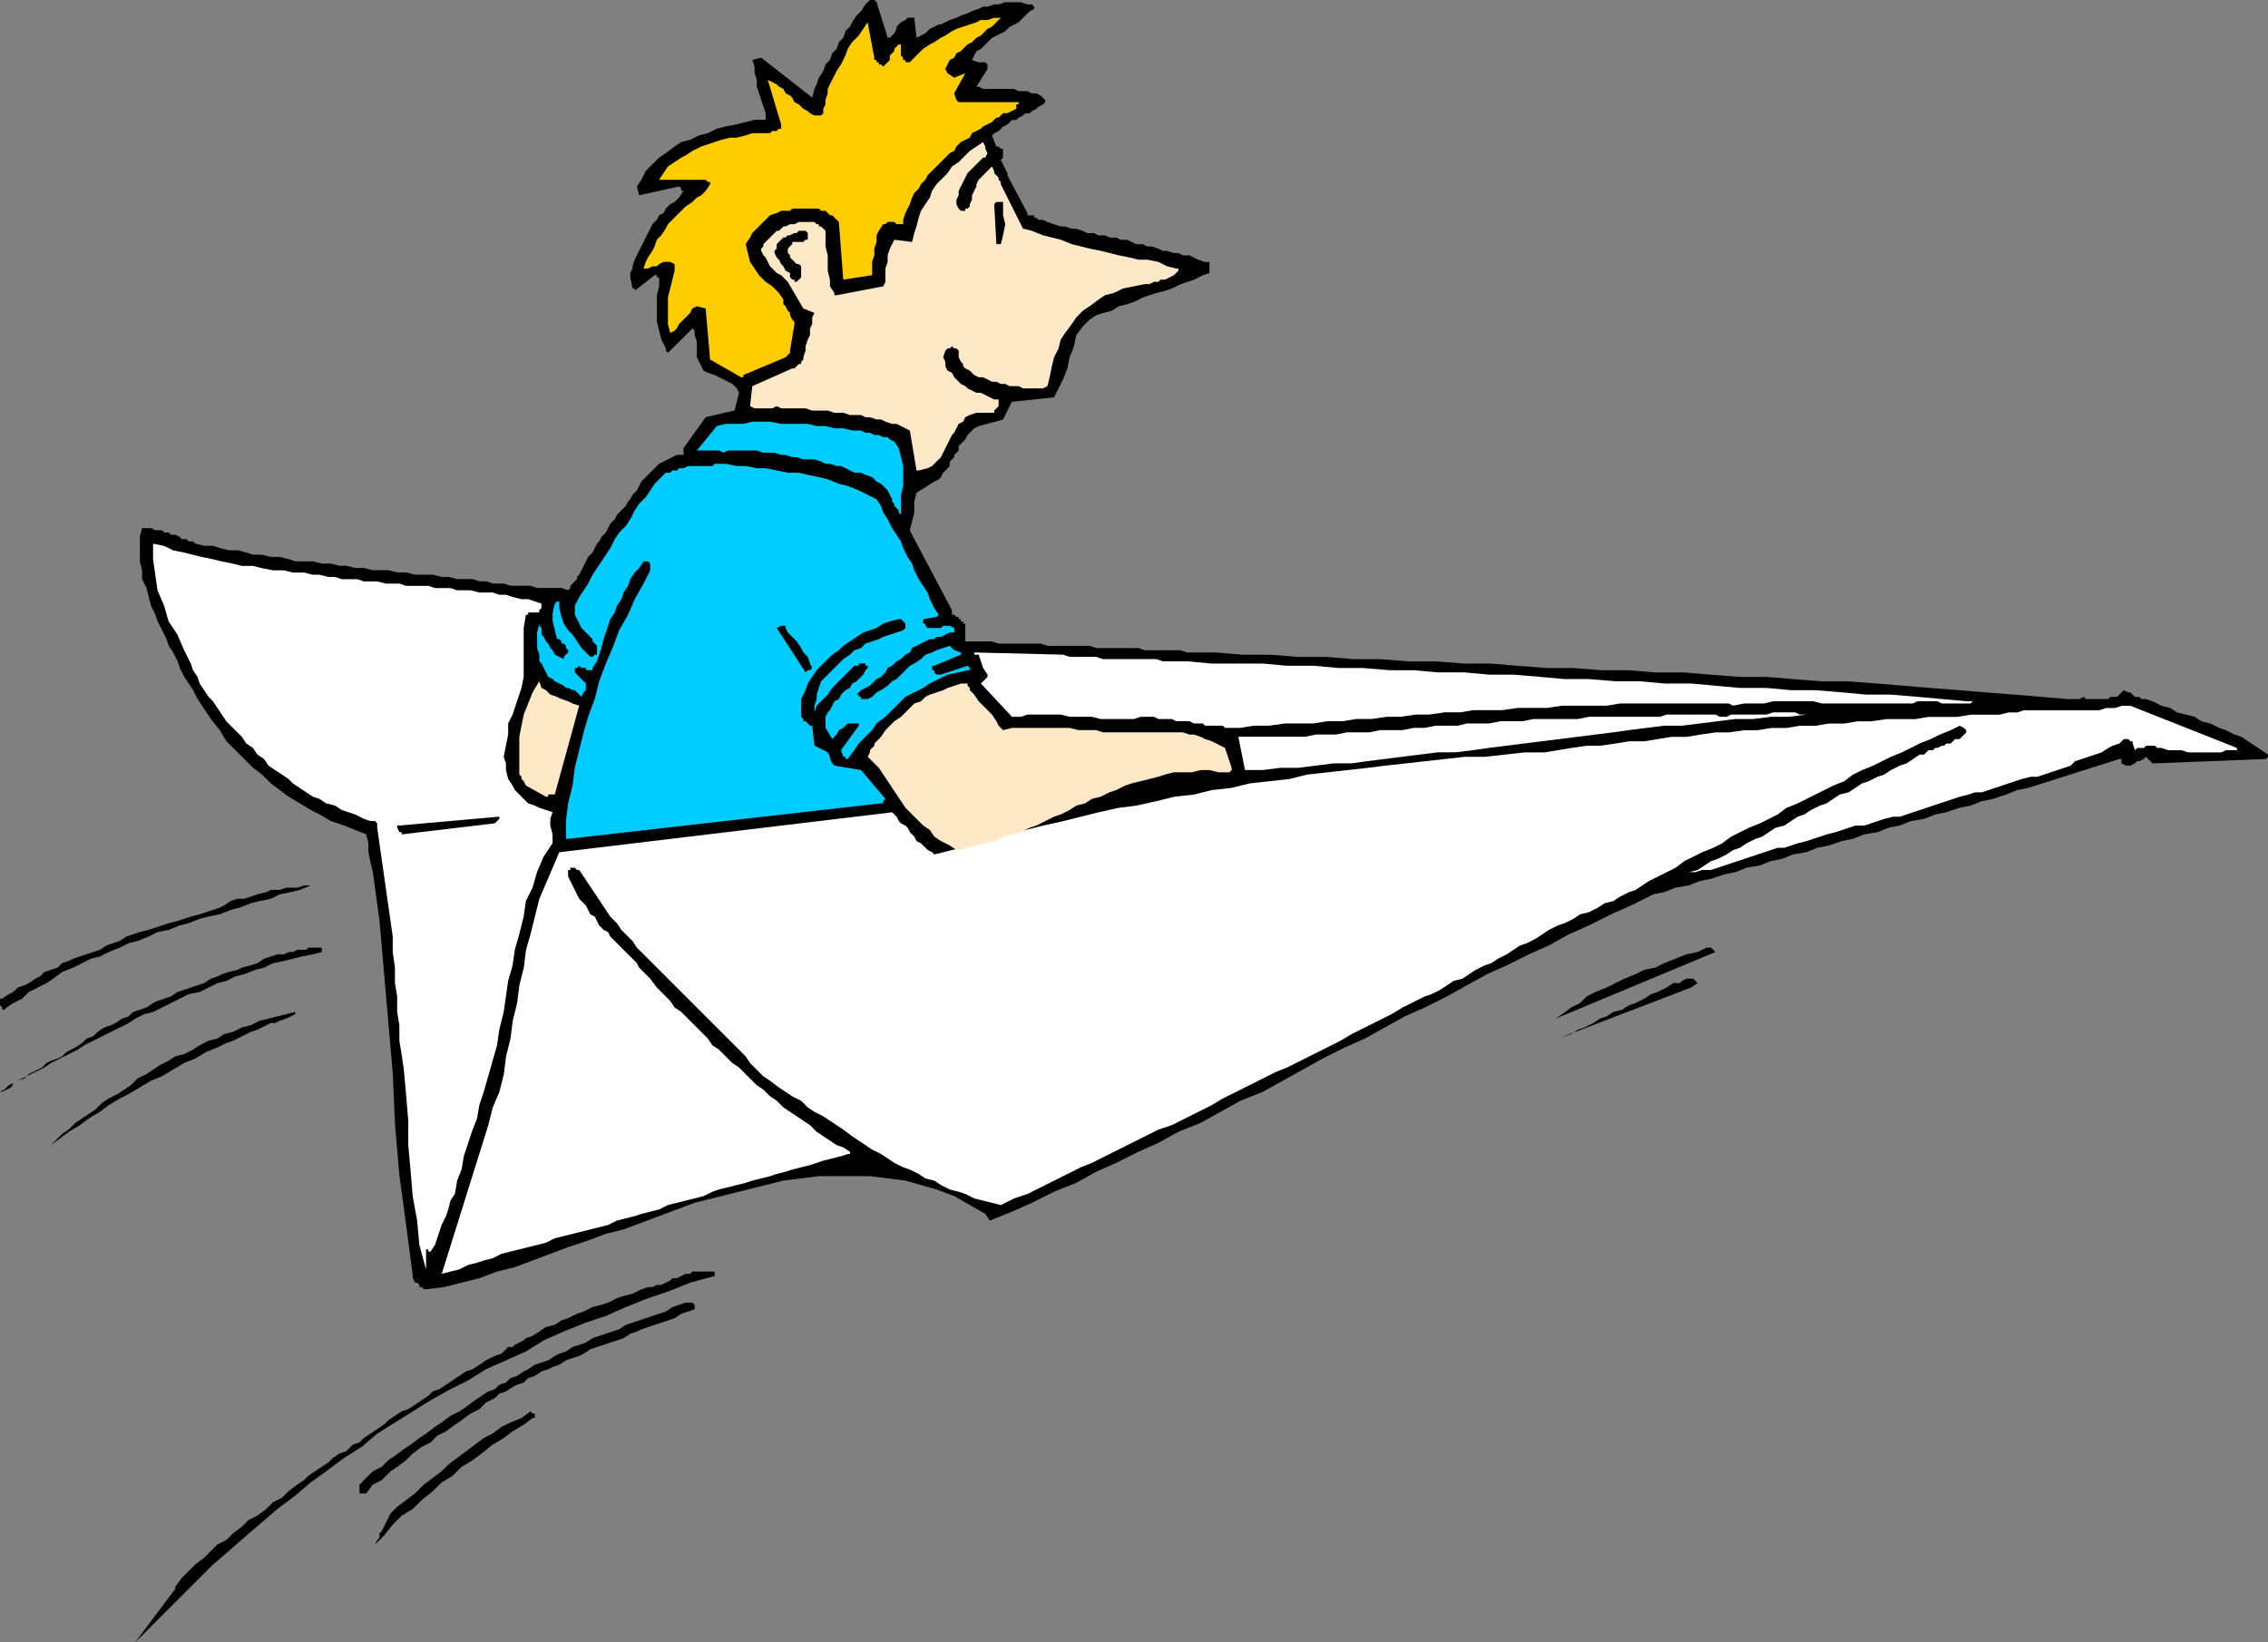 <svg xmlns="http://www.w3.org/2000/svg" width="1022" height="740" fill-rule="evenodd" stroke-linecap="round" preserveAspectRatio="none"><rect width="100%" height="100%" fill="#808080" stroke="none"/><style>.brush0{fill:#fff}.brush1{fill:#000}.pen1{stroke:none}.brush2{fill:#ffe8c7}.brush3{fill:#0cf}</style><path d="m61 740 7-7 7-7 7-7 7-7 7-7 7-6 8-7 7-6 7-6 8-6 7-6 7-5 8-6 8-5 7-6 8-5 8-5 8-5 9-5 8-4 8-5 9-4 9-4 8-5 9-4 10-4 9-3 9-4 10-4 9-3 10-4 11-3v-2h-10l-1 1h-2l-2 1-2 1h-2l-1 1-2 1-2 1h-2l-2 1h-2l-3 1-4 2-4 1-3 1-4 2-3 1-4 1-4 2-3 1-4 2-3 1-3 2-4 1-3 2-3 2-3 1-1 1-2 1-2 1-1 1h-2l-1 1-1 1-1 1-3 1-4 2-3 2-3 2-3 1-3 2-3 2-3 2-3 2-3 1-2 2-3 2-3 2-3 2-3 1-3 2-3 2-2 2-3 2-3 2-3 2-2 2-3 1-3 3-3 1-3 2-2 2-3 2-3 2-3 2-2 2-3 2-4 3-3 3-4 2-3 3-4 3-4 2-3 3-4 3-3 3-4 2-3 3-3 3-4 3-3 3-3 3-3 4v1l-18 24zm108-44 4-4 4-5 4-4 5-3 4-4 5-4 4-4 5-3 4-4 5-3 4-3 5-4 5-3 4-3 5-3 4-3h1v-2h-1l-1-1-4 3-5 2-4 2-4 3-4 2-4 3-4 3-4 3-4 3-3 3-4 3-4 3-4 4-4 3-4 3-3 3-1 2-1 2-1 2-1 2-1 1v2l-1 1-1 2z" class="pen1 brush1"/><path d="M162 673h3l3-4 4-2 4-4 3-2 4-3 3-3 4-3 4-2 3-3 4-2 4-3 3-2 4-3 4-2 3-3 4-2 2-2 3-1 3-2 2-1 3-1 2-2 3-1 3-2 3-1 2-1 3-1 3-2 3-1 3-1 2-1 3-2 3-1 3-1 3-1 3-1 3-1 3-2 3-1 2-1 3-1 3-1 3-1 3-1 3-1 3-2 3-1 3-1v-2l-1-1h-3l-3 1-3 1-3 2-3 1-3 1-3 1-3 1-3 1-3 1-3 2-3 1-3 1-3 1-3 1-3 2-3 1-3 1-3 2-3 1-2 1-3 2-3 1-3 1-3 2-2 1-3 2-3 1-2 2-3 1-2 2-3 1-3 2-3 2-4 3-3 2-4 2-4 3-3 2-4 3-3 2-4 3-3 2-4 3-3 2-3 3-4 2-3 3-3 3v4zm30-92 8-1 8-2 8-2 8-3 8-2 8-3 8-3 8-3 9-3 8-3 8-2 8-3 8-3 8-3 8-3 8-2 8-2 8-2 8-2 8-2 8-1 8-1h23l8 1 8 1 7 2 7 2 8 3 7 4 7 4 2 3 10-4 9-4 10-5 10-4 9-5 9-4 10-5 9-4 9-5 10-4 9-5 9-5 10-4 9-5 9-5 9-5 10-5 9-4 9-5 9-5 9-4 10-5 9-5 9-5 9-4 10-5 9-4 9-5 9-4 10-5 9-4 10-5 5-1 5-2 6-1 5-2 5-1 6-2 5-1 5-2 6-1 5-2 5-1 5-2 6-1 5-2 5-1 6-2 5-1 5-2 6-1 5-2 5-1 5-2 6-1 5-2 5-1 6-2 5-1 5-2 5-1 6-2 5-2 5-1 41-13h1v2l2 1h2l2-1 1-1h1l2-1 1-1 3 3 51-2 1-1v-1l-3-2-3-2-3-2-3-2-3-1-4-2-3-1-4-2-4-1-3-2-4-1-4-1-3-2-4-1-4-2-3-1h-2l-1-1h-2l-1-1-1-1h-1l-2-1-1 1-1 1-1 1h-3l-1 1h-10l-1-1-2 1h-5l-12-1-12-1-13-1-12-1-13-1-12-1-12-1-13-1h-12l-13-1-12-1h-12l-13-1-12-1h-13l-12-1h-12l-13-1h-12l-13-1-12-1h-12l-13-1h-12l-13-1h-12l-12-1h-13l-12-1h-13l-12-1h-13l-3-1h-16l-3-1h-19l-3-1h-19l-3-1h-19l-3-1h-12v-8h-1v-1h-1v-1h-1v-1h-1l-1-1h-1v-2l-19-36 1-4 1-4v-5l1-4 8-5 2-1 1-1 1-2 1-1 2-2v-2l2-2v-1l2-2v-2l2-2 1-1 1-2 1-1 2-2 2-1 11-3 4-8 19-2 2-4 2-4 2-5 1-5 2-5 1-5 3-4 3-3 3-2 3-1 4-1 3-2 4-1 3-1 4-2 3-1 3-1 4-1 3-1 4-2 3-1 3-1 4-2 3-1v-5h-2l-3-1-2-1-2-1h-3l-2-1h-2l-3-1h-2l-2-1-3-1h-2l-2-1h-3l-2-1-2-1h-3l-2-1h-3l-2-1h-3l-2-1h-3l-2-1-3-1h-2l-3-1h-2l-3-1-3-1-2-1h-2l-1-1h-1v-1h-3v-1l-9-17v-1l-1-2-1-2-1-2 1-1v-4h-1l-1-1h-1l-2-5 1-1 2-1 1-1 1-1 2-1 1-1 1-1h2l1-1 2-1 1-1h2l1-1 2-1 1-1 2-1 1-1v-1l-1-1-1-1-2-1h-2l-2-1h-4l-2-1h-14l-2-1h-1l5-8v-2l-1-1h-3l-3-1 1-2 1-2 2-1 2-2 1-1 2-2 2-1 2-1 2-1 2-2 2-1 2-1 2-2 1-1 2-2 2-1V3l-1-1h-2l-3-1h-7l-3 1h-2l-3 1h-2l-2 1-3 1-2 1-3 1-2 1-3 1-2 1-2 1h-1l-2 1-2 1-1 1-1 1-2 1-2 1-1-9h-3l-1 1-2 1-1 1-1 1v1l-1 2-1 1-1 1h-1l-5-16-1-1h-2l-1 1-1 1-2 3-2 2-2 3-1 2-2 2-1 3-2 2-1 3-2 2-1 3-2 2-1 3-2 3-1 3-1 2-1 4-23-18-4 1 1 3v3l1 3v3l1 3 1 3 1 3 1 3v3h-5l-4 1-4 1-5 1-4 1-4 2-4 1-4 2-4 1-3 2-4 3-3 2-3 3-3 3-2 4-2 3 1 4 18-4 1 1v1h1l-2 3-2 2-2 1-2 2-1 2-2 1-1 2-2 2-1 2-1 2-1 2-1 2-1 2-1 2-1 2-1 2-1 3v1l-1 2v2l1 5h1v1l9-7h1v1h1v4l-1 4v12l1 4 1 4 2 4v1l1 1 11-11 1 1v2l1 3v7l1 2 1 2 1 2 2 1 3 1 2 1 2 1 2 1 2 1 2 2 1 2-2 8-13 3-10 14v3h-3l-2 1-2 1-2 1-2 1-2 2-1 1-2 2-1 1-2 2-1 2-1 2-2 2-1 2-1 1-1 2-2 2-2 2-1 2-2 2-1 2-1 2-2 2-1 2-1 1-1 2-1 2-2 2-1 2-1 2-1 2-1 2-1 1v1l-1 1-1 1-1 1v1l-1 1-3-1h-11l-3-1h-9l-3-1h-5l-3-1h-3l-3-1h-7l-4-1h-3l-4-1h-8l-4-1h-4l-4-1h-7l-4-1h-4l-4-1h-3l-4-1h-4l-4-1h-8l-3-1-4-1h-4l-4-1h-4l-3-1-4-1h-4l-4-1-3-1h-4l-4-1-1-1h-2l-1-1h-2l-1-1-2-1h-2l-1-1h-2l-1-1h-3l-2-1h-4l-1 4v11l1 4v4l2 4 1 4 1 4 2 4 1 3 2 4 2 4 1 3 2 3 2 4 1 3 2 4 2 3 2 3 2 4 2 3 2 3 2 3 4 5 3 5 4 4 4 4 4 4 4 3 4 4 4 3 4 3 5 3 5 3 4 2 5 3 6 2 5 2 5 2 1 4v4l1 5 1 4 3 22 2 23 2 23 2 23 1 23 2 23 3 22 3 23v1l1 2h1l1 1v1h1l1 1h1z" class="pen1 brush1"/><path d="m199 574 4-1 4-1 4-2 4-1 3-1 4-1 4-2 4-1 4-1 4-1 4-1 4-1 4-2 4-1 4-1 4-1 4-1 4-1 4-1 4-2 4-1 4-1 3-1 4-1 4-1 4-2 4-1 4-1 4-1 4-1 4-2 3-1 4-1 4-1 4-1 3-1 4-1 4-1 3-1 4-1 3-1 4-1 4-1 3-1 3-1 4-1 4-1 3-1h1v-1l-3-2-3-1-3-2-3-2-3-2-3-3-3-2-3-2-3-2-3-2-3-3-3-2-3-3-3-2-3-3-2-2-3-3-3-2-3-3-3-3-3-2-2-3-3-3-3-3-3-3-3-3-3-2-2-3-3-3-3-3-3-4-3-3-2-2-1-2-2-2-2-2-2-2-2-2-2-2-2-2-1-2-2-1-2-2-1-2-1-2-2-1-1-2-1-2-2-2-1-1-1-2-1-2-1-2-1-2-1-2v-3h1v-1h2l1 1h1l2 3 2 3 2 3 2 3 2 3 2 3 2 3 3 3 2 3 2 2 3 3 2 3 3 3 2 2 3 3 3 3 2 2 3 3 3 3 2 2 3 3 3 3 3 3 2 2 3 3 3 3 3 3 2 2 3 3 3 3 2 3 3 3 3 3 3 2 4 3 3 2 3 2 4 2 3 3 3 2 4 2 3 2 3 2 3 2 4 3 3 2 3 2 3 2 4 2 3 2 3 2 4 2 3 1 4 2 3 2 4 1 3 2 4 2 4 1 3 1 4 2 4 1 4 1 4 1 6-3 6-2 6-3 6-3 6-3 6-3 5-2 6-3 6-3 6-3 6-3 6-3 6-2 6-3 6-3 6-3 5-3 6-3 6-3 6-3 6-3 5-2 6-3 6-3 6-3 6-3 5-3 6-3 6-3 6-3 5-3 6-3 4-2 3-1 4-2 3-2 3-2 4-1 3-2 3-2 4-2 3-1 3-2 4-2 3-2 3-2 3-1 4-2 3-2 3-2 4-2 3-1 4-2 3-2 4-1 4-2 3-2 4-1 3-2 4-2 3-1 3-2 3-2 4-2 4-2 4-2 4-3 4-2 4-2 5-2 4-2 4-3 4-2 4-2 5-2 4-2 4-2 4-3 5-2 4-2 4-2 4-2 4-2 5-2 4-3 4-2 5-2 4-2 4-2 5-2 4-2 4-2 5-2 4-2 5-2 4-2 2 1 1 1v1l-1 1-1 1-1 1h-2l-1 1-1 1h-2l-1 1h-1l-2 1h-1l-1 1h-2l-1 1-1 1h-2l-3 2-3 2-3 1-4 2-3 2-3 1-4 2-3 1-3 2-3 2-4 1-3 2-3 2-3 1-4 2-3 2-3 1-3 2-3 2-4 1-3 2-3 2-3 1-4 2-3 2-3 1-3 2-4 2-3 1-3 2-3 2-4 1h3l3-1h4l3-1 3-1 3-1 3-1 3-1 3-1 3-1 3-1 3-1 3-1h3l3-1 3-1 4-1 3-1 3-1 3-1 4-1 3-1 3-1 3-1h4l3-1 3-1 3-1 4-1h3l3-1 3-1 3-1 3-1 3-1 3-1 3-1 3-1 3-1 4-1 3-1h3l3-1 3-1 3-1 3-1 3-1 3-1 4-1h3l3-1 3-1 3-1 3-1 3-1 2-2 3-1 3-1 3-1 3-1 3-2 2-1 3-1 2-2h2l1 1h1v1l1 3 1-1h3l1-1h4l1 1h2l3 1h6l3 1h15l2-1h5v-1l-48-19h-4l-3 1h-4l-3 1h-34l-3 1h-4l-4 1h-13l-6 1h-13l-6 1h-13l-7 1h-6l-6 1h-7l-6 1h-7l-6 1h-7l-6 1h-6l-7 1h-6l-7 1-6 1h-7l-6 1-6 1h-7l-6 1-7 1h-6l-7 1-6 1-6 1h-9l-9 1-9 1h-9l-9 1-9 1-9 1-9 1-8 1-9 1-9 1-9 1-8 2-9 1-9 1-8 2-9 1-8 2-9 1-8 2-9 2-8 1-9 2-8 2-8 2-9 2-8 2-8 2-8 2-9 3-8 2-8 2-1-1-2-1-1-1-1-1-1-1-2-1-1-2-1-1-1-1-1-2-1-1-2-1-1-1-1-2-1-1-1-1-150 18-3 7-3 7-3 7-2 8-2 8-2 7-1 8-2 8-1 8-2 8-1 8-2 8-1 8-2 8-3 7-2 8-21 67zm-7-2v-9h1v1h1l2-3 1-3 1-3 1-3 2-4 1-3 1-4 2-3 1-6 2-5 1-6 2-6 2-6 2-5 1-6 2-6 2-7 2-7 2-7 1-7 2-8 1-7 1-7 2-7 1-7 2-7 2-8 1-7 3-6 2-7 3-7 4-6v-4l-1-4v-3l1-3-3-1-3-1-2-1-3-1-2-2-2-2-2-2-1-2-2-3-1-4v-3l-1-3 1-5 1-5v-5l2-4 2-6 2-6 1-5v-22l1-6h1v-1h5v-1l1-1v-2l-3-1-3-1h-3l-4-1-3-1h-3l-3-1h-6l-4-1h-6l-3-1h-7l-3-1h-10l-3-1h-6l-4-1h-6l-3-1h-7l-3-1h-3l-4-1h-3l-4-1h-5l-4-1h-5l-5-1-4-1h-5l-4-1-5-1-4-1-5-1-4-1-4-1-5-1-4-2-5-1v7l1 7 1 7 3 7 2 7 4 6 3 7 3 6 1 3 2 3 1 3 2 3 2 3 2 2 2 3 2 3 2 3 2 2 3 3 2 2 2 3 3 2 2 3 3 2 2 3 3 2 3 2 3 2 2 2 3 2 3 2 3 2 3 1 3 2 4 1 3 2 3 1 3 1 4 2 3 1h2l1 1v2l1 7 1 7 1 7 1 7 1 7 1 7 1 7v7l1 7v7l1 6v7l1 6v7l1 6 1 7 1 11 1 12v11l1 11 1 12 2 11 1 11 3 11z" class="pen1 brush0"/><path d="m23 516 4-3 4-3 5-3 4-3 5-3 4-3 5-3 4-2 5-3 5-3 5-2 5-3 5-3 5-2 5-3 5-2 2-1 2-1 3-1 2-1 2-1 2-1 2-1 3-1 2-1 2-1 2-1h2l2-1 3-1 2-1 2-1v-1l-4 1-4 1-4 1-4 1-4 2-4 1-4 2-4 1-3 2-4 1-4 2-3 2-4 2-4 1-3 2-4 2-3 2-3 2-4 2-3 3-3 2-3 2-4 2-3 2-3 3-3 2-3 2-3 2-3 3-3 2-2 2-3 3zM1 492l2-1 2-1 1-2 2-1 2-1 2-1 2-1 2-1 4-2 3-2 4-2 4-2 4-2 3-2 4-2 4-2 4-2 4-2 4-2 3-2 4-2 4-1 4-2 4-2 4-2 4-2 5-1 4-2 4-2 4-1 4-2 4-1 5-2 4-1 4-2 5-1 4-1 4-1 5-1 4-1v-2h-6l-1 1h-4l-2 1h-2l-2 1h-3l-3 1-3 1-3 2-3 1-4 1-2 1-4 1-3 1-2 1-3 1-3 2-3 1-3 1-3 1-3 1-3 2-3 1-3 1-2 1-3 2-3 1-3 1-2 2-3 1-3 2-2 1-3 1-3 2-2 2-3 1-2 2-3 2-2 1-2 1-2 2-2 1-3 1-2 1-2 2-2 1-2 1-2 1-2 2-3 1-2 1-2 1-2 2-2 1h1zm701-24 60-23 3-2-1-1-1-1h-3l-2 1-1 1h-3l-3 2-4 2-3 1-3 2-4 2-3 1-3 2-4 1-3 2-3 1-3 2-4 2-3 1-3 2-3 1-3 1zm-1-9 72-30-1-1-1-1h-2l-4 2-5 1-5 2-5 2-4 2-5 1-4 2-5 2-4 2-4 2-5 2-4 2-3 3-4 2-4 3-3 2zM2 455l1-1 3-2 4-2 3-3 4-2 4-2 3-2 4-3 5-2 4-2 4-2 4-1 4-2 5-2 4-2 4-1 5-2 4-2 5-1 5-2 4-1 5-2 4-1 5-1 5-2 4-1 5-2 4-1 5-1 4-2 5-1 4-1 5-2h-3l-3 1h-5l-3 1h-4l-2 1-4 1-3 1-3 1h-3l-3 1-3 2-2 1-3 1-3 1-3 1-4 1-3 1-3 1-4 1-3 1-3 1-3 1-4 1-3 1-3 1-3 2-3 1-3 1-3 2-3 1-3 1-3 1-3 1-2 1-3 1-2 2-3 1-3 1-2 2-2 1-3 2-2 1-3 1-2 2-2 1-3 2H0v3l1 1v1h1z" class="pen1 brush1"/><path d="m432 383 4-1 4-1 4-1 4-1 4-2 4-1 4-1 4-2 3-1 4-2 4-2 3-1 4-2 3-2 4-1 3-2 4-1 4-2 3-1 4-2 3-1 4-1 4-1 4-1 3-1 4-1h8l4-1h4l4 1h5l1-1v-1l-3-9-2-1-2-1-2-1-3-1-2-1-3-1h-2l-3-1h-36l-3-1h-8l-4-1h-26l-4 1-2-2-1-2-2-3-2-2-2-2-2-2-2-3-2-2v-1l-1-1v-1h-3l-3 1-3 1-2 1-3 1-3 1-2 1-2 2-3 1-2 2-2 2-2 2-3 2-2 2-2 2-2 3-1 1-1 1-1 1v1l-1 1-1 1v1l-1 2 2 2 3 3 2 3 2 3 2 3 2 3 2 3 2 3 3 3 2 2 3 3 3 2 2 3 3 2 4 2 3 2h1z" class="pen1 brush2"/><path d="m256 378 141-16h1v-1l1-1-11-13-12-2-1-1-1-2v-1l-1-2-6-3-1-9h-1l-1-1-1-1h-1v-1l-1-1v-8l1-2 1-2 1-3 2-3 2-3 2-2 3-3 2-2 3-2 2-2 3-2 3-2 3-2 3-1 3-1 3-2 3-1 4-1h1l1 1 1 1v2l-1 1-3 1-3 1-3 1-2 1-3 1-3 1-2 2-3 1-2 2-3 2-2 2-2 2-2 2-2 2-2 2-1 3-1 3v2l-1 3v3l1-3 2-2 3-3 2-3 2-2 3-3 2-2 2-2 1-1h2v-1h3v1h1v1l-1 1-1 2-2 2-1 1-2 1-1 2-2 1-2 2-1 2-2 1-1 2-1 2-1 1-1 2v5l3 5 1-1 1-1 1-2 2-1 1-1 1-1h5v1l-8 11 1 3h1v1h1l3-4 2-3 3-3 3-3 2-3 4-3 3-3 3-3 3-3 4-2 4-2 3-2 4-2 4-2 5-1 4-1h1v-1l-1-1-12 4h-2l-1-1v-1h-1v-2h1l12-5v-1l-3-1-1-1-1-1-3 1-3 1-2 1-3 1-2 2-3 2-2 1-2 2-2 2-2 2-2 1-2 2-3 2-2 1-2 2-2 1h-3v-1h-1v-1h-1l2-2 2-1 2-1 1-1 2-2 2-1 2-2 1-2 2-1 2-2 2-1 2-2 2-1 1-2 2-1 2-1 2-1 2-1h2l1-1h2l2-1 2-1h2v-2l-2-1h-3l-1 1h-6l-1-1v-1h-1v-2l6-1 1-1-2-3-2-4-1-3-2-3-2-3-2-4-1-3-2-3-2-4-1-3-2-3-2-3-2-4-2-3-1-3-2-3-4-2-4-2-5-2-4-1-5-2-4-1-5-1-4-1h-5l-5-1-5-1h-4l-5-1h-4l-5-1h-5l-1 1h-11l-2 1h-2l-1 1h-2l-1 1h-2l-1 1-1 1-1 1-2 2-2 3-2 3-3 3-2 3-2 4-2 3-3 3-2 3-2 4-2 3-2 3-2 3-2 3-2 4-2 3-2 3-1 2-1 2v4l1 2 1 2 1 2 1 1 1 1 1 1 1 1 1 1v1l1 1 1 1v4h-1l-1 1h-1l-2-2-2-2-2-3-2-3-2-2-2-3-1-3-1-4v-3h-1l-1 1-1 4v4l1 4 1 4h1l1 1v1h1l1 1v1l1 1v1l-1 1-1 1v1l-2-1-2-1-1-2-1-1-1-2-1-1-1-2-1-1v-3l-1-1v-1l-1 4v7l1 3v3l1 1 1 2 1 2 1 2 2 1 1 1 2 1 2 1 1 1h1l2 1h1l1 1 1 1 1 1 1-2 1-1v-3l-5-5v-2h1l1-1 1 1h2v1h3v-1l2-3 1-3 1-3 1-4 1-3 1-3 1-3 2-3 1-3 2-3 1-3 2-3 1-3 2-3 2-2 2-3h2l1 1v3l-3 6-4 7-3 7-4 7-3 8-3 7-3 8-2 8-3 8-2 7-2 8-2 8-1 8-2 8-1 8v8h1z" class="pen1 brush3"/><path d="m181 376 42-5 1-1 1-1v-1l-45 4h-1v1l1 2h1v1z" class="pen1 brush1"/><path d="M248 358h2l11-40-3-1-2-1-3-1-2-1-3-1-2-2-2-1-1-3-3 5-2 5-2 5-1 5-1 5v17l1 1v1l1 1 1 2 9 5h1v-1h1z" class="pen1 brush2"/><path d="M561 347h8l8-1h8l8-1 8-1h8l7-1 8-1 8-1 8-1 8-1h8l8-1 7-1 8-1 8-1 8-1 8-1 8-1 8-1 8-1 7-1 8-1 8-1h8l8-1 8-1 8-1h8l8-1h8l8-1h-3l-2-1h-10l-3 1h-16l-2 1h-3l-2-1h-22l-3 1h-32l-5 1h-20l-5 1h-10l-5 1h-10l-4 1h-10l-5 1h-5l-5 1h-10l-5 1h-10l-5 1h-9l-5 1h-30l3 15zm-9-19h7l6-1h7l7-1h13l6-1h7l6-1h7l7-1h6l7-1h6l7-1h7l6-1h13l7-1h13l7-1h20l6-1h49l2 1 5-1h9l4-1h18l4 1h41l2-1h9l2 1h13l1-1h9-12l-11-1-11-1-12-1h-11l-11-1-12-1h-11l-11-1h-12l-11-1-11-1h-12l-11-1h-11l-12-1h-11l-11-1-12-1h-11l-11-1h-12l-11-1h-11l-12-1h-11l-11-1h-12l-11-1h-23l-11-1h-11l-3-1h-24l-3-1h-12l-3-1-40-1v1h2l2 6 2 3v1l-1 1-1 1-1 1 14 15h4l3-1h15l4 1h10l4 1h15l3-1h6l2 1h6l2 1h6l2 1h4l1 1h8l1 1z" class="pen1 brush0"/><path d="M364 302h1l1-1-1-2-1-3-2-2-1-2-2-3-2-2-2-2-1-2v-1h-2l-2 1 13 20 1-1z" class="pen1 brush1"/><path d="M406 232v-9l1-4v-9l-1-4-1-4-2-3-2-1-1-1h-2l-2-1h-2l-2-1h-2l-2-1h-4l-4-1h-4l-4-1h-4l-4-1h-12l-5-1h-8l-4 1h-8l-4 1-9 11h10l2 1 2-1h13l3 1h5l3 1h2l3 1h2l3 1h5l3 1 2 1h2l3 1h2l2 1 2 1 2 1h3l2 1 3 1 2 2 2 1 1 1 2 2 1 2 1 2v1l1 1v1l1 1 1 1v1l1 1z" class="pen1 brush3"/><path d="m414 212 4-1 2-1 1-1 2-2 1-1 1-2 1-2 1-2 1-2 1-2 1-1 1-2 1-2 2-1 1-2 2-1 3-1h8v-1l1-1 1-1v-3h-2l-2-1-2-1-2-1h-2l-2-1-2-1-1-1-2-1-2-2-1-1-1-2-2-1-1-2v-2l-1-2 1-3 1-1h1l1-1 1 1h1l1 1v3l1 2 1 1v1l1 1 2 1 1 1 1 1 2 1h2l2 1 2 1h2l2 1h2l2 1h4l2 1h9l2-1 1-4 1-5 1-4 2-4 1-4 2-3 3-4 2-3 3-3 3-2 4-3 3-2 4-1 4-2 5-1 5-1h2l2-1h2l1-1h2l2-1 2-1 1-1 1-1v-1h-1l-4-1-4-2-5-1h-4l-4-1-5-1-4-1-4-1-5-1-4-1-4-1-5-2-4-1-4-1-5-2-4-1-10-20v-1l-1-1v-1l-1-1-1-1v-1l-1-2-1 1-1 1-1 1-1 1-1 1-1 1-1 2v1l-1 2-1 2v2l-1 2v1l-1 1h-1v1h-2l-1-1-1-2v-2l1-2v-2l1-2 1-2 1-2 1-2 1-1 1-1 1-1 1-1 1-1 1-1 1-1h1l1-2-1-2v-1l-1-2-3 2-3 2-3 3-2 2-3 2-2 3-3 3-2 2-2 3-1 3-2 3-2 3-1 3-1 4-1 3-1 4-8-1-1 2-1 2-1 3v3l-1 3v6l-1 2-21 4h-1v-1l-2-3v-3l-1-4v-7l-1-4v-7l-1-1-1-1h-1v-1h-1l-1-1h-7l-2 1h-2l-2 1h-1l-1 1-1 1h-1l-1 1-1 1-1 1-1 1-1 1-1 1v1l-1 1v1l1 2 1 1 1 2 1 2 1 1 2 2 2 1 1 1 2 2 7 12 5 2-1 2v3l-1 2v3l-1 2-1 3v2l-1 3v1l-1 1v1h-1l-1 1-1 1h-1l-18 8-1 9 2 1h8l2-1 2 1h11l3 1h7l3 1h4l3 1h5l2 1h2l3 1h2l2 1 3 1h2l2 1 2 1 2 1 3 18h1z" class="pen1 brush2"/><path d="m335 169 19-8 1-1 1-1v-1l2-12v-1l-1-1-1-2v-1l-1-1-1-2-1-1v-2l-2-3-3-3-3-2-3-3-2-3-2-3-1-4-1-4 2-3 1-2 2-2 2-2 2-2 2-2 3-1 2-1h4l1-1h12l1 1h2l1 1 1 1h1l1 1 1 1 1 1 2 26 13-2v-6l1-3v-3l1-3v-3l1-2 2-3h1l1-1h3l1 1h3v-2l1-3 1-2 1-2 1-3 1-2 2-2 1-2 2-2 1-2 2-2 2-2 2-2 2-2 2-2 2-1 1-2 2-2 2-1 2-1 1-2 2-1 2-1 1-1 2-1 2-1 2-2h1l2-2h2l2-1 2-1v-2h1v-1h-27l-1-1-1-3 5-9-5 2-3-2-1-2 1-2 1-2 2-1 1-2 2-1 2-2 1-1 2-1 2-2 2-1 1-1 2-2 2-1 1-1 2-2 1-1h-3l-3 1h-3l-2 1-3 1-3 1-3 1-2 1-3 2-2 1-3 2-2 1-3 2-2 2-2 2-2 2h-2v-1h-1v-1l-1-1v-5h-1l-1 1-1 1v1l-1 1-1 1v2l-1 1-1 1-1 1-1-1h-1v-1h-1v-1h-1v-1l-3-16-2 3-2 3-3 3-2 3-1 3-2 4-2 3-2 4-1 2-1 2v2l-1 3v2l-1 2v2l-1 1h-3l-2-1-1-1-2-1-1-1-1-1-2-1-1-2-1-1-2-1-1-2-2-1-1-1-2-1-2-1 6 20v2h-1l-1 1h-2l-1 1h-8l-3 1-4 1h-3l-4 1-3 1-3 1-3 1-4 2-3 2-2 1-3 2-3 2-2 3-2 3h21l1 1h1v1l-2 3-2 2-2 1-2 2-3 2-2 2-2 2-2 2-2 2-1 2-2 3-2 2-1 3-1 2-2 3-1 2-1 3h2l2-1h2l1-1 2-1h3l2 1v3l-1 4-1 4-1 4v12l1 4 2-1 1-1 1-2 2-2 1-1 2-2 1-2 2-1 4 1 2 23 14 8h1v-1z" class="pen1" style="fill:#fc0"/><path d="m359 127 1-1 1-1v-5l-1-1h-1l-1-1-1-1-1-1v-1l-1-1v-2l1-1 1-1v-1h5l1-1h1v-3l-1-1h-3l-1 1h-1l-2 1h-1l-1 1h-1l-1 1-1 1-1 1v2l-1 1v1l1 2 1 1 1 2 1 1 1 2 2 1v2l1 1h1v1h1zm91-17h1l1-4 1-5-1-4v-6h-3l-1 1 1 18h1z" class="pen1 brush1"/></svg>
